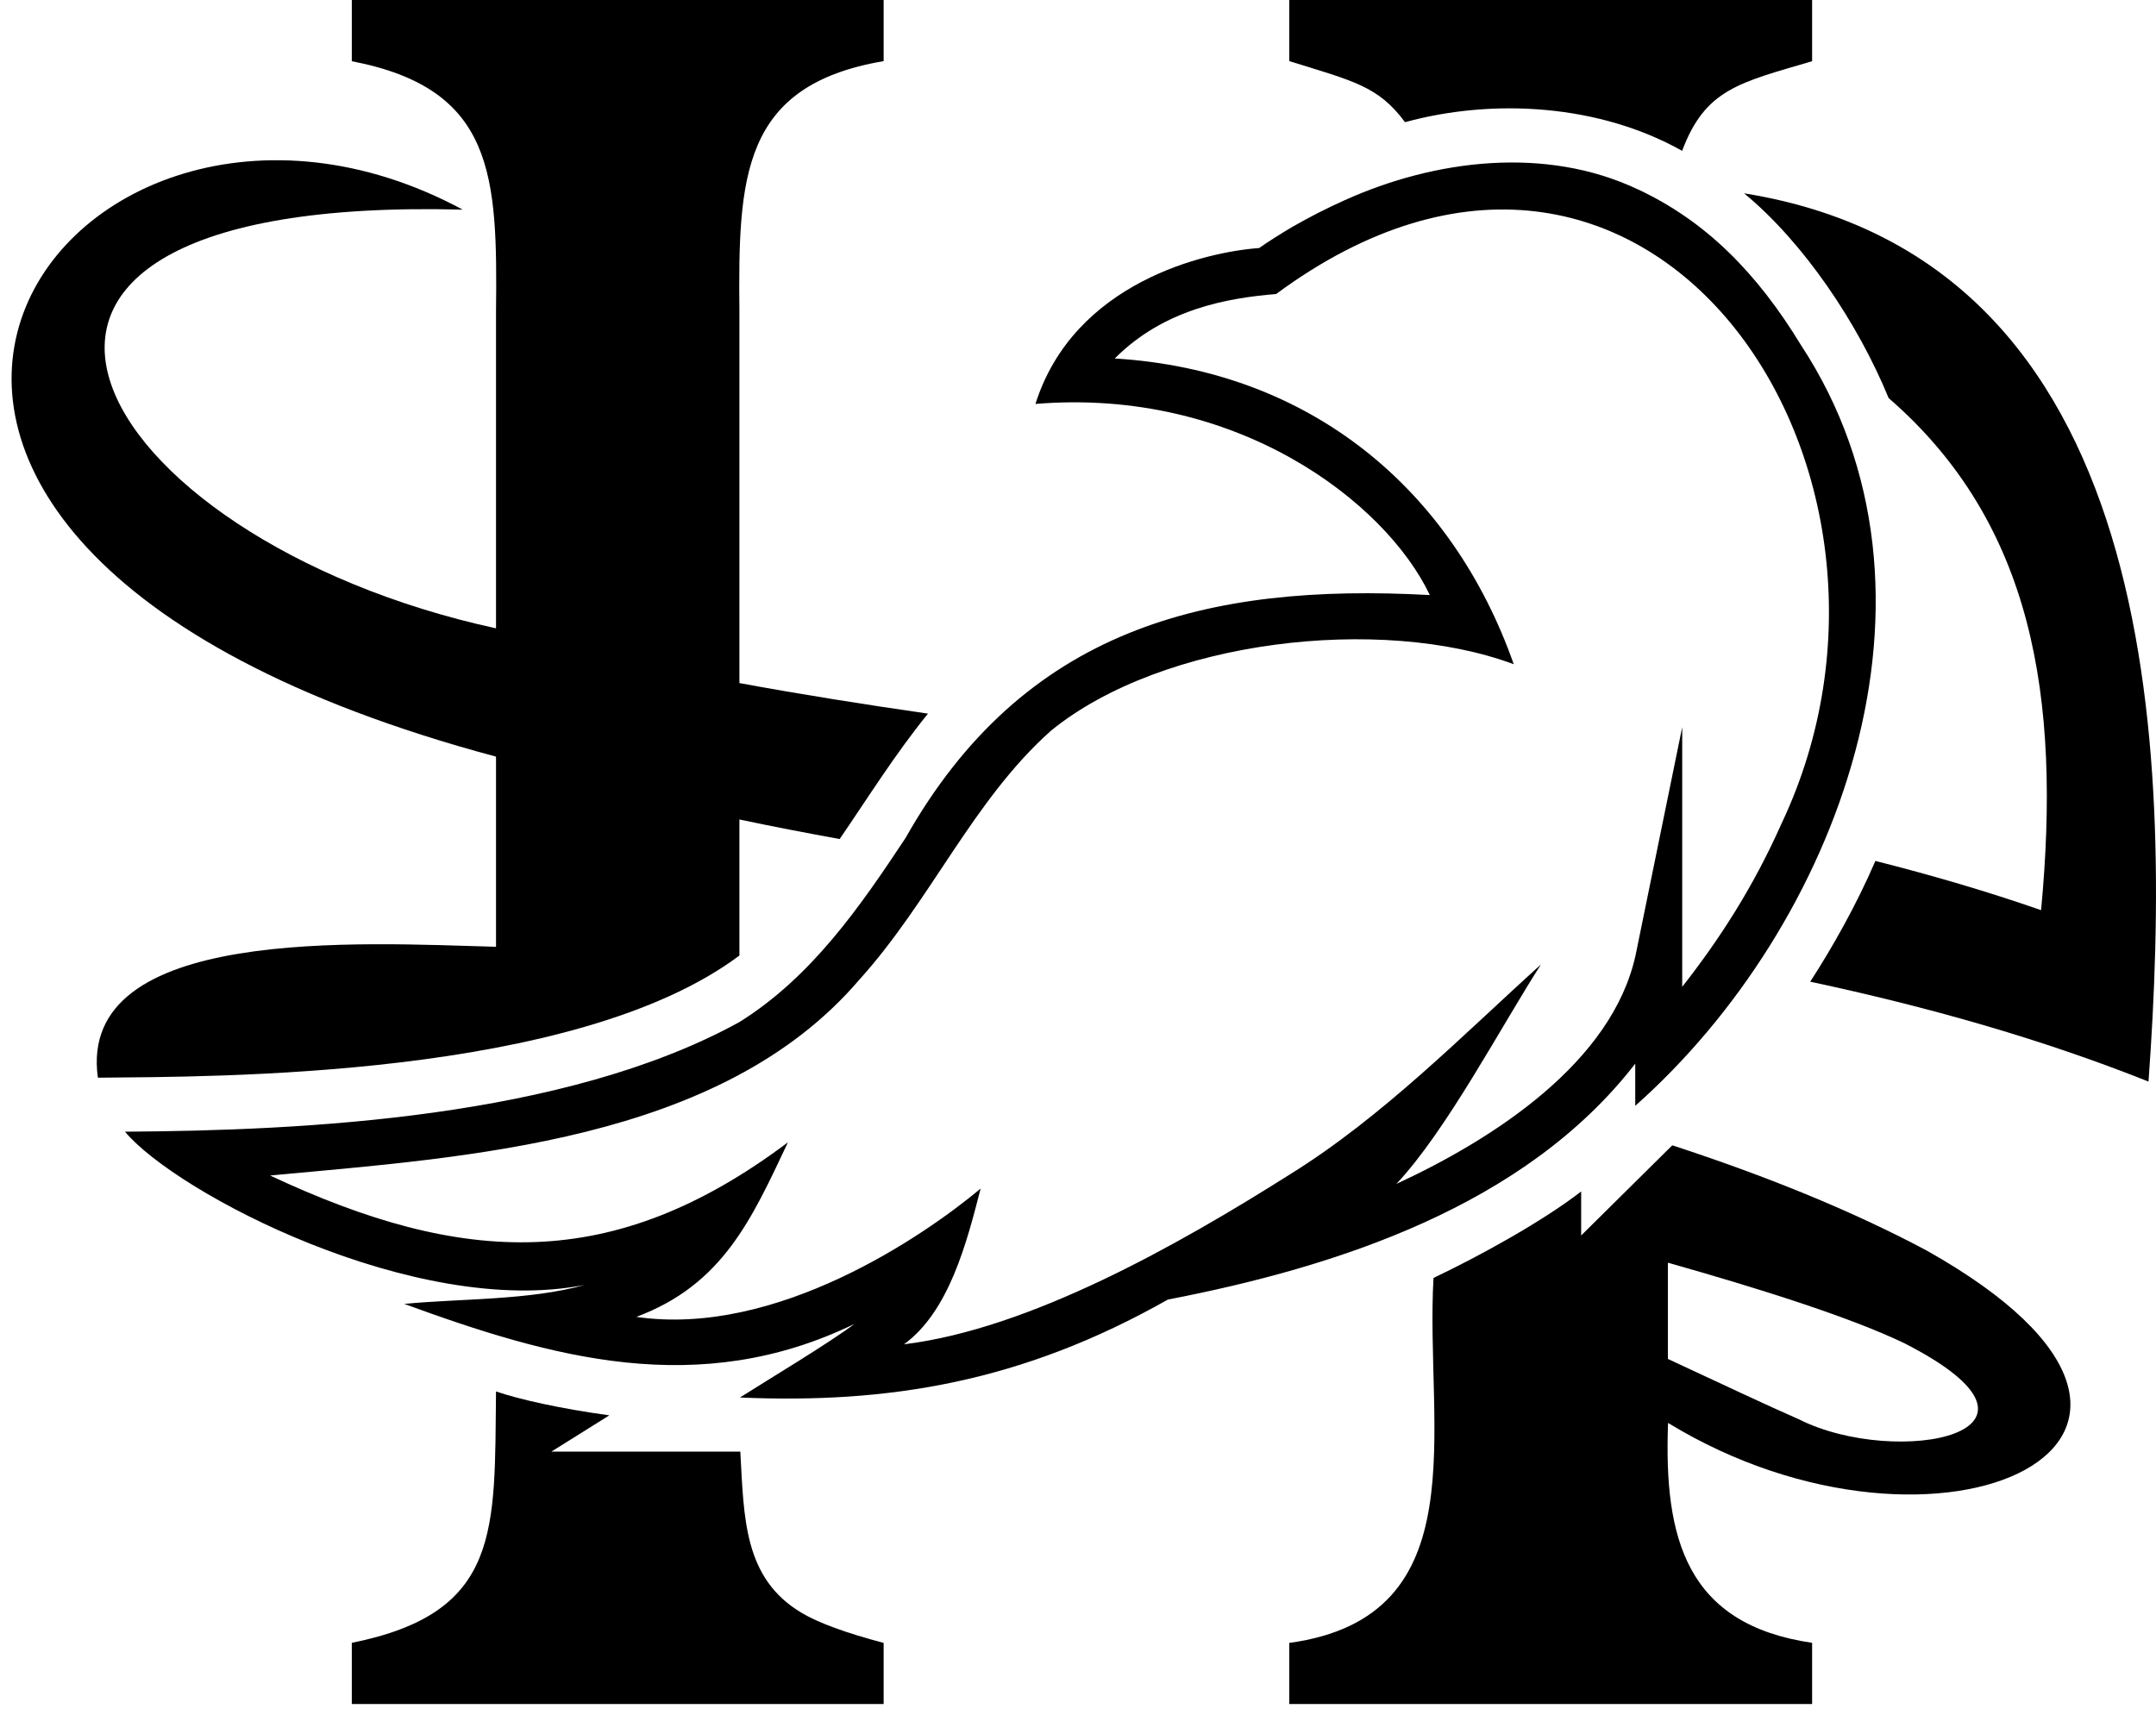 <svg width="93" height="74" viewBox="0 0 93 74" fill="none" xmlns="http://www.w3.org/2000/svg">
<path d="M34.582 69.586C32.085 68.104 32.093 65.517 31.934 62.627H23.784L26.284 61.063C24.173 60.775 22.384 60.371 21.396 60.032C21.326 66.019 21.637 69.578 15.175 70.877V73.518H38.116V70.881C36.487 70.449 35.305 70.017 34.582 69.586ZM55.614 0V2.637C58.374 3.497 59.452 3.711 60.606 5.271C64.452 4.22 69.013 4.512 72.559 6.508C73.558 3.847 75.009 3.571 78.166 2.641V0H55.614Z" fill="black"/>
<path d="M83.1 53.948C79.83 52.206 76.101 50.708 72.135 49.413L71.945 49.6L68.204 53.303V51.404C66.497 52.723 63.787 54.205 61.835 55.135C61.462 61.611 63.795 69.757 55.614 70.881V73.518H78.166V70.877C72.742 70.084 71.762 66.38 71.953 61.39C83.668 68.543 97.612 62.098 83.1 53.948ZM77.606 61.238C76.171 60.608 74.165 59.663 71.945 58.628V54.477C75.895 55.594 79.803 56.827 82.128 57.943C89.788 61.841 81.794 63.346 77.606 61.238Z" fill="black"/>
<path d="M40.029 30.788C38.618 32.527 37.463 34.382 36.219 36.199C34.768 35.934 33.326 35.658 31.895 35.355V41.225C24.799 46.534 9.276 46.445 4.222 46.495C3.304 39.91 15.634 40.692 21.396 40.847V32.644C-14.12 23.133 2.748 -0.218 19.958 9.044C-4.897 8.39 3.732 23.269 21.396 27.108V13.463C21.459 7.577 21.342 3.828 15.175 2.641V0H38.116V2.637C31.977 3.68 31.84 7.651 31.895 13.455V29.47C34.558 29.96 37.276 30.392 40.029 30.788Z" fill="black"/>
<path d="M92.677 46.663C88.011 44.803 83.116 43.43 78.085 42.353C79.041 40.875 80.064 39.07 80.896 37.144C83.361 37.767 85.748 38.467 88.043 39.268C88.91 30.08 87.689 22.569 81.467 17.174C80.145 13.949 77.805 10.46 75.231 8.34C93.144 11.222 93.743 32.017 92.677 46.663Z" fill="black"/>
<path d="M77.68 14.879C75.79 11.775 73.582 9.538 70.65 8.169H70.646C66.664 6.282 61.878 6.889 58.009 8.635C57.173 9.009 56.496 9.363 55.754 9.783C55.31 10.044 54.649 10.46 54.315 10.701C52.005 10.868 46.332 12.171 44.664 17.427C53.319 16.711 59.759 21.639 61.676 25.673C52.017 25.144 44.155 27.132 39.057 36.16C37.097 39.12 35.005 42.154 31.895 44.095C24.344 48.25 13.11 48.775 5.392 48.825C7.589 51.467 17.92 56.885 25.226 55.434C22.851 56.107 19.818 56.022 17.438 56.255C23.78 58.574 30.122 60.386 36.856 57.119C35.783 57.932 33.143 59.515 31.918 60.293C38.318 60.569 44.073 59.639 50.376 56.068C57.663 54.66 65.785 52.035 70.537 45.889V47.709C79.266 39.964 84.737 25.619 77.68 14.879ZM76.848 35.53C75.611 38.311 74.149 40.552 72.563 42.575V31.372C72.065 33.826 71.062 38.688 70.556 41.19C69.549 45.838 64.428 49.137 60.233 51.078C62.383 48.798 64.759 44.274 66.47 41.61C63.103 44.648 59.661 48.172 55.645 50.665C50.784 53.738 44.407 57.337 38.995 57.998C40.951 56.566 41.705 53.587 42.3 51.28C39.854 53.322 33.493 57.694 27.447 56.815C31.175 55.423 32.416 52.614 33.987 49.285C26.443 54.948 19.965 54.614 11.652 50.716C20.129 49.922 31.059 49.277 37.047 42.291C40.157 38.852 41.969 34.519 45.337 31.523C50.162 27.591 59.58 26.529 65.296 28.657C62.648 21.134 56.551 15.983 48.086 15.466C50.209 13.331 52.962 12.856 55.046 12.685C71.054 0.864 84.072 20.258 76.848 35.53Z" fill="black"/>
</svg>
